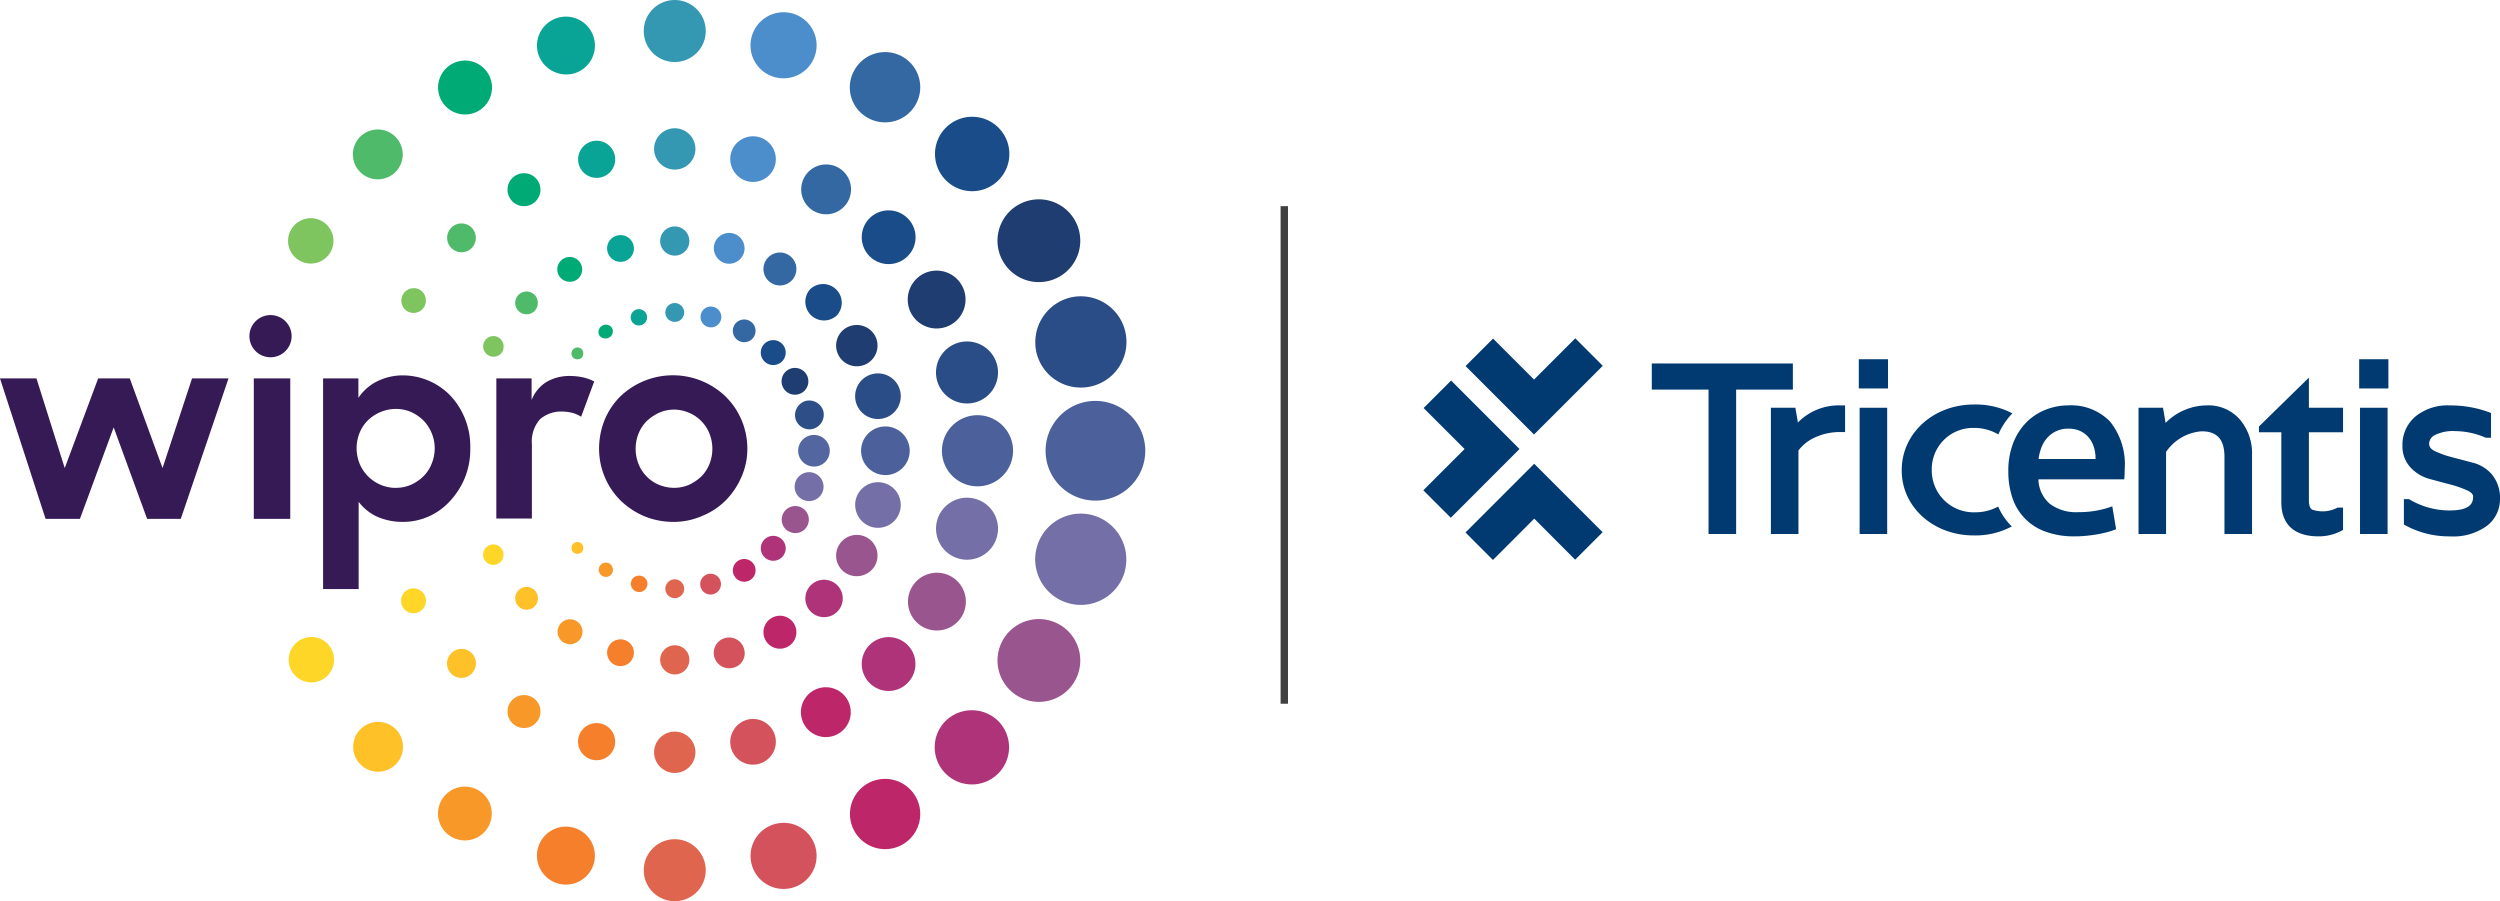 <svg xmlns="http://www.w3.org/2000/svg" xmlns:xlink="http://www.w3.org/1999/xlink" width="236.465" height="85.242" viewBox="0 0 236.465 85.242">
  <defs>
    <clipPath id="clip-path">
      <rect id="Rectangle_8915" data-name="Rectangle 8915" width="101.84" height="20.961" fill="none"/>
    </clipPath>
  </defs>
  <g id="Group_17558" data-name="Group 17558" transform="translate(-1736.67 -2008)">
    <g id="Group_17368" data-name="Group 17368" transform="translate(1871.295 2040)">
      <path id="Path_29404" data-name="Path 29404" d="M48.866,3.911H35.522V6.384H40.89V20.04H43.5V6.384h5.368Z" transform="translate(-13.911 -1.532)" fill="#003a71"/>
      <g id="Group_17367" data-name="Group 17367" transform="translate(0 0)">
        <g id="Group_17366" data-name="Group 17366" clip-path="url(#clip-path)">
          <path id="Path_29405" data-name="Path 29405" d="M56.594,12.048l-.24-1.4H54.038V22.592h2.607v-7.9a4.04,4.04,0,0,1,1.612-1.256,5.627,5.627,0,0,1,2.331-.487h.468V10.428h-.468a5.405,5.405,0,0,0-3.993,1.62" transform="translate(-21.162 -4.084)" fill="#003a71"/>
          <rect id="Rectangle_8911" data-name="Rectangle 8911" width="2.763" height="2.763" transform="translate(41.191 1.979)" fill="#003a71"/>
          <rect id="Rectangle_8912" data-name="Rectangle 8912" width="2.607" height="11.941" transform="translate(41.269 6.568)" fill="#003a71"/>
          <path id="Path_29406" data-name="Path 29406" d="M117.656,10.428a5.547,5.547,0,0,0-3.9,1.653l-.246-1.43h-2.316V22.592H113.8V14.83a4.467,4.467,0,0,1,3.363-1.951c1.474,0,2.16.771,2.16,2.427v7.285h2.608V15.084a4.928,4.928,0,0,0-1.139-3.307,3.937,3.937,0,0,0-3.139-1.349" transform="translate(-43.545 -4.084)" fill="#003a71"/>
          <path id="Path_29407" data-name="Path 29407" d="M134.64,6.11l-4.724,4.622v.546h2.116v6.616c0,2.113,1.225,3.231,3.543,3.231a4.564,4.564,0,0,0,2.139-.524l.156-.081V18.405h-.507l-.056.025a3.036,3.036,0,0,1-2.329.177c-.224-.1-.338-.4-.338-.892V11.278h3.23V8.96h-3.23Z" transform="translate(-50.876 -2.393)" fill="#003a71"/>
          <rect id="Rectangle_8913" data-name="Rectangle 8913" width="2.763" height="2.763" transform="translate(88.521 1.979)" fill="#003a71"/>
          <rect id="Rectangle_8914" data-name="Rectangle 8914" width="2.608" height="11.941" transform="translate(88.599 6.568)" fill="#003a71"/>
          <path id="Path_29408" data-name="Path 29408" d="M160.709,16.981a3.548,3.548,0,0,0-1.812-1.13l-1.973-.518a8.928,8.928,0,0,1-1.632-.581c-.486-.236-.541-.521-.541-.715a.944.944,0,0,1,.541-.8,3.88,3.88,0,0,1,1.953-.375,7.294,7.294,0,0,1,2.806.6l.054.023h.5v-2.34l-.189-.071a10.58,10.58,0,0,0-3.71-.642,4.8,4.8,0,0,0-3.254,1.051,3.5,3.5,0,0,0-1.224,2.758A2.915,2.915,0,0,0,153,16.308a3.817,3.817,0,0,0,1.819,1.084l1.962.526a9.861,9.861,0,0,1,1.61.568c.522.247.522.5.522.579,0,.559-.226,1.3-2.182,1.3a7.382,7.382,0,0,1-3.817-1.029l-.069-.04h-.481v2.4l.151.083a8.591,8.591,0,0,0,4.183,1.038,5.42,5.42,0,0,0,3.527-1,3.16,3.16,0,0,0,1.229-2.51,3.435,3.435,0,0,0-.746-2.321" transform="translate(-59.615 -4.084)" fill="#003a71"/>
          <path id="Path_29409" data-name="Path 29409" d="M96.618,10.428a5.819,5.819,0,0,0-2.1.395A5.3,5.3,0,0,0,92.7,11.995a5.75,5.75,0,0,0-1.27,1.951,7.23,7.23,0,0,0-.478,2.733,7.724,7.724,0,0,0,.374,2.452,5.057,5.057,0,0,0,3.1,3.222,7.769,7.769,0,0,0,2.8.463,11.261,11.261,0,0,0,1.241-.068c.406-.046.788-.1,1.136-.17a9.481,9.481,0,0,0,.936-.226,4.857,4.857,0,0,0,.607-.221l-.36-2.155a8.431,8.431,0,0,1-1.3.367,9.237,9.237,0,0,1-1.9.183,4.129,4.129,0,0,1-2.723-.8,3.154,3.154,0,0,1-1.063-2.25l0-.053h8.118c.013-.137.024-.293.031-.465.009-.2.012-.364.012-.51a6.435,6.435,0,0,0-1.408-4.514,5.132,5.132,0,0,0-3.927-1.508M99.205,15.5H93.813l.007-.055a4.735,4.735,0,0,1,.261-1.034,2.893,2.893,0,0,1,.538-.9,2.6,2.6,0,0,1,2.022-.88,2.6,2.6,0,0,1,1.113.221,2.332,2.332,0,0,1,.792.6,2.634,2.634,0,0,1,.491.9,3.568,3.568,0,0,1,.167,1.1Z" transform="translate(-35.618 -4.084)" fill="#003a71"/>
          <path id="Path_29410" data-name="Path 29410" d="M81.2,10.292c-3.825,0-6.821,2.725-6.821,6.2v.046c0,3.44,2.985,6.135,6.8,6.135a7.285,7.285,0,0,0,3.616-.852l-.029-.026c-.046-.041-.091-.083-.133-.127A6.044,6.044,0,0,1,83.5,19.944a4.513,4.513,0,0,1-2.18.542,3.958,3.958,0,0,1-4.1-3.99V16.45a3.9,3.9,0,0,1,3.948-3.945,4.516,4.516,0,0,1,2.35.616,6.641,6.641,0,0,1,1.326-1.991,7.451,7.451,0,0,0-3.651-.838" transform="translate(-29.127 -4.03)" fill="#003a71"/>
          <path id="Path_29411" data-name="Path 29411" d="M2.6,19.544,0,16.947l3.906-3.905L.029,9.165l2.6-2.6L9.1,13.041Z" transform="translate(0 -2.572)" fill="#003a71"/>
          <path id="Path_29412" data-name="Path 29412" d="M9.154,28.6,6.557,26l6.5-6.5,6.473,6.473-2.6,2.6L13.06,24.69Z" transform="translate(-2.568 -7.635)" fill="#003a71"/>
          <path id="Path_29413" data-name="Path 29413" d="M13.042,9.1,6.569,2.626l2.6-2.6,3.876,3.876L16.947,0l2.6,2.6Z" transform="translate(-2.572 0)" fill="#003a71"/>
        </g>
      </g>
    </g>
    <g id="Group_17447" data-name="Group 17447" transform="translate(-859.618 -1344.81)">
      <g id="Wipro_Primary_Logo_Color_RGB" data-name="Wipro_Primary Logo_Color_RGB" transform="translate(2596.287 3352.81)">
        <g id="Wipro_Primary_Logo_Color_RGB-2" data-name="Wipro_Primary Logo_Color_RGB" transform="translate(0 0)">
          <path id="Path_30707" data-name="Path 30707" d="M402.248,204.609a4.317,4.317,0,1,0,3.047-5.29h0A4.361,4.361,0,0,0,402.248,204.609Z" transform="translate(-304.184 -171.145)" fill="#2a4c87"/>
          <path id="Path_30708" data-name="Path 30708" d="M373.135,219.805a2.933,2.933,0,1,0-3.594-2.07h0A2.94,2.94,0,0,0,373.135,219.805Z" transform="translate(-280.907 -181.741)" fill="#2a4c87"/>
          <path id="Path_30709" data-name="Path 30709" d="M345.555,228.778a2.158,2.158,0,1,0-2.645-1.524h0A2.158,2.158,0,0,0,345.555,228.778Z" transform="translate(-261.951 -189.219)" fill="#2a4c87"/>
          <path id="Path_30710" data-name="Path 30710" d="M324.773,236.151a1.4,1.4,0,0,0,.977-1.667,1.387,1.387,0,0,0-1.667-.977,1.4,1.4,0,0,0-.977,1.667A1.374,1.374,0,0,0,324.773,236.151Z" transform="translate(-247.869 -195.585)" fill="#2e4e88"/>
          <path id="Path_30711" data-name="Path 30711" d="M390.191,173.138a3.915,3.915,0,1,0,1.437-5.347h0A3.913,3.913,0,0,0,390.191,173.138Z" transform="translate(-295.318 -148.414)" fill="#1f3d70"/>
          <path id="Path_30712" data-name="Path 30712" d="M360.51,194.832a2.737,2.737,0,1,0,1.006-3.737h0A2.752,2.752,0,0,0,360.51,194.832Z" transform="translate(-274.291 -165.134)" fill="#1f3d70"/>
          <path id="Path_30713" data-name="Path 30713" d="M337.556,208.885a1.958,1.958,0,1,0,2.674.719h0A1.984,1.984,0,0,0,337.556,208.885Z" transform="translate(-257.489 -177.893)" fill="#1f3d70"/>
          <path id="Path_30714" data-name="Path 30714" d="M319.289,222.9a1.268,1.268,0,1,0,1.725.489h0A1.274,1.274,0,0,0,319.289,222.9Z" transform="translate(-244.713 -187.941)" fill="#1f3d70"/>
          <path id="Path_30715" data-name="Path 30715" d="M375.109,146.109a3.517,3.517,0,1,0-4.974,0,3.505,3.505,0,0,0,4.974,0Z" transform="translate(-280.667 -129.06)" fill="#194c88"/>
          <path id="Path_30716" data-name="Path 30716" d="M349.323,171.63a2.541,2.541,0,1,0,0,3.594h0A2.516,2.516,0,0,0,349.323,171.63Z" transform="translate(-263.477 -150.988)" fill="#194c88"/>
          <path id="Path_30717" data-name="Path 30717" d="M326.818,195.526a1.769,1.769,0,0,0,2.5,2.5,1.769,1.769,0,0,0-2.5-2.5Z" transform="translate(-250.171 -168.186)" fill="#194c88"/>
          <path id="Path_30718" data-name="Path 30718" d="M312.145,215.612a1.179,1.179,0,1,0,0-1.667,1.18,1.18,0,0,0,0,1.667Z" transform="translate(-239.84 -181.429)" fill="#194c88"/>
          <path id="Path_30719" data-name="Path 30719" d="M342.752,125.041a3.324,3.324,0,1,0-1.207-4.542h0a3.282,3.282,0,0,0,1.207,4.542Z" transform="translate(-260.701 -113.915)" fill="#3468a3"/>
          <path id="Path_30720" data-name="Path 30720" d="M325.408,156.971a2.357,2.357,0,1,0,3.22-.862,2.357,2.357,0,0,0-3.22.862Z" transform="translate(-249.308 -140.238)" fill="#3468a3"/>
          <path id="Path_30721" data-name="Path 30721" d="M315.01,184.983a1.558,1.558,0,1,0,.575,2.127A1.555,1.555,0,0,0,315.01,184.983Z" transform="translate(-240.463 -160.891)" fill="#3468a3"/>
          <path id="Path_30722" data-name="Path 30722" d="M304.223,206.957a1.075,1.075,0,1,0,.4,1.466,1.077,1.077,0,0,0-.4-1.466Z" transform="translate(-233.298 -176.597)" fill="#3468a3"/>
          <path id="Path_30723" data-name="Path 30723" d="M310.737,111.885a3.124,3.124,0,1,0-2.214-3.824h0A3.106,3.106,0,0,0,310.737,111.885Z" transform="translate(-237.426 -104.583)" fill="#4c8dcb"/>
          <path id="Path_30724" data-name="Path 30724" d="M303.358,150.778a2.158,2.158,0,1,0-1.524-2.645h0A2.181,2.181,0,0,0,303.358,150.778Z" transform="translate(-232.691 -133.644)" fill="#4c8dcb"/>
          <path id="Path_30725" data-name="Path 30725" d="M297.418,181.2a1.457,1.457,0,1,0-1.035-1.782A1.488,1.488,0,0,0,297.418,181.2Z" transform="translate(-228.822 -156.303)" fill="#4c8dcb"/>
          <path id="Path_30726" data-name="Path 30726" d="M292.014,203.3a.983.983,0,1,0,1.208-.69h0A.966.966,0,0,0,292.014,203.3Z" transform="translate(-225.718 -173.577)" fill="#4c8dcb"/>
          <path id="Path_30727" data-name="Path 30727" d="M276.232,107.565a2.932,2.932,0,1,0-2.932-2.932h0a2.926,2.926,0,0,0,2.932,2.932Z" transform="translate(-212.409 -101.7)" fill="#3498b3"/>
          <path id="Path_30728" data-name="Path 30728" d="M278.655,143.9a1.955,1.955,0,1,0,1.955,1.955h0A1.957,1.957,0,0,0,278.655,143.9Z" transform="translate(-214.831 -131.768)" fill="#3498b3"/>
          <path id="Path_30729" data-name="Path 30729" d="M281.46,177.58a1.38,1.38,0,0,0-1.38-1.38,1.38,1.38,0,1,0,0,2.76h0a1.38,1.38,0,0,0,1.38-1.38Z" transform="translate(-216.256 -154.782)" fill="#3498b3"/>
          <path id="Path_30730" data-name="Path 30730" d="M281.291,201.4a.891.891,0,1,0,.891.891h0A.9.9,0,0,0,281.291,201.4Z" transform="translate(-217.467 -172.737)" fill="#3498b3"/>
          <path id="Path_30731" data-name="Path 30731" d="M241.619,112.545a2.741,2.741,0,1,0-3.364-1.926h0A2.792,2.792,0,0,0,241.619,112.545Z" transform="translate(-187.368 -105.587)" fill="#0aa496"/>
          <path id="Path_30732" data-name="Path 30732" d="M251.746,150.2a1.757,1.757,0,1,0,1.236-2.156h0A1.777,1.777,0,0,0,251.746,150.2Z" transform="translate(-197.007 -134.672)" fill="#0aa496"/>
          <path id="Path_30733" data-name="Path 30733" d="M261.3,180.624a1.266,1.266,0,1,0,.891-1.552,1.242,1.242,0,0,0-.891,1.552Z" transform="translate(-203.826 -156.791)" fill="#0aa496"/>
          <path id="Path_30734" data-name="Path 30734" d="M269.032,204.376a.774.774,0,1,0,.546-.949h0A.773.773,0,0,0,269.032,204.376Z" transform="translate(-209.348 -174.16)" fill="#0aa496"/>
          <path id="Path_30735" data-name="Path 30735" d="M209.463,126.411a2.55,2.55,0,1,0-3.479-.949h0A2.554,2.554,0,0,0,209.463,126.411Z" transform="translate(-164.211 -115.918)" fill="#00aa75"/>
          <path id="Path_30736" data-name="Path 30736" d="M230.81,161.585a1.558,1.558,0,1,0-2.127-.575h0a1.549,1.549,0,0,0,2.127.575Z" transform="translate(-180.47 -142.294)" fill="#00aa75"/>
          <path id="Path_30737" data-name="Path 30737" d="M246.622,188.453a1.179,1.179,0,1,0-1.61-.431h0a1.212,1.212,0,0,0,1.61.431Z" transform="translate(-192.142 -161.946)" fill="#00aa75"/>
          <path id="Path_30738" data-name="Path 30738" d="M259.609,208.66a.7.7,0,0,0-1.207.69.7.7,0,0,0,.92.259A.67.67,0,0,0,259.609,208.66Z" transform="translate(-201.736 -177.668)" fill="#00aa75"/>
          <path id="Path_30739" data-name="Path 30739" d="M181.625,148.325a2.358,2.358,0,1,0-3.335,0h0A2.36,2.36,0,0,0,181.625,148.325Z" transform="translate(-144.222 -132.053)" fill="#4fba6a"/>
          <path id="Path_30740" data-name="Path 30740" d="M210.911,175.585a1.362,1.362,0,1,0,0,1.926h0A1.389,1.389,0,0,0,210.911,175.585Z" transform="translate(-166.292 -154.051)" fill="#4fba6a"/>
          <path id="Path_30741" data-name="Path 30741" d="M232.822,197.9a1.077,1.077,0,1,0,0,1.524,1.112,1.112,0,0,0,0-1.524Z" transform="translate(-182.252 -170.011)" fill="#4fba6a"/>
          <path id="Path_30742" data-name="Path 30742" d="M250.411,216.106a.57.57,0,0,0-.776.834.612.612,0,0,0,.8,0A.619.619,0,0,0,250.411,216.106Z" transform="translate(-195.414 -183.102)" fill="#4fba6a"/>
          <path id="Path_30743" data-name="Path 30743" d="M157.34,177.488a2.145,2.145,0,1,0-.776-2.932h0A2.134,2.134,0,0,0,157.34,177.488Z" transform="translate(-129.022 -152.85)" fill="#7ec45f"/>
          <path id="Path_30744" data-name="Path 30744" d="M195.238,196.628a1.179,1.179,0,0,0-1.179,2.041,1.179,1.179,0,0,0,1.61-.431A1.2,1.2,0,0,0,195.238,196.628Z" transform="translate(-155.535 -169.229)" fill="#7ec45f"/>
          <path id="Path_30745" data-name="Path 30745" d="M221.908,212.386a.972.972,0,0,0-.949,1.7.974.974,0,0,0,1.322-.345,1.025,1.025,0,0,0-.374-1.351Z" transform="translate(-174.759 -180.474)" fill="#7ec45f"/>
          <path id="Path_30746" data-name="Path 30746" d="M410.215,233.6a4.715,4.715,0,1,0,4.715,4.744,4.718,4.718,0,0,0-4.715-4.744Z" transform="translate(-306.602 -195.679)" fill="#4c609b"/>
          <path id="Path_30747" data-name="Path 30747" d="M378.127,241.664a3.364,3.364,0,1,0-3.364,3.364h0A3.368,3.368,0,0,0,378.127,241.664Z" transform="translate(-282.305 -199.028)" fill="#4c609b"/>
          <path id="Path_30748" data-name="Path 30748" d="M347.1,242a2.3,2.3,0,1,0,2.3,2.3A2.307,2.307,0,0,0,347.1,242Z" transform="translate(-263.353 -201.665)" fill="#4c609b"/>
          <path id="Path_30749" data-name="Path 30749" d="M327.09,246.295a1.495,1.495,0,1,0-1.495,1.495h0a1.485,1.485,0,0,0,1.495-1.495Z" transform="translate(-248.604 -203.66)" fill="#54669f"/>
          <path id="Path_30750" data-name="Path 30750" d="M407.509,270.819a4.317,4.317,0,1,0,3.047,5.29v-.029A4.344,4.344,0,0,0,407.509,270.819Z" transform="translate(-304.155 -222.089)" fill="#746fa7"/>
          <path id="Path_30751" data-name="Path 30751" d="M371.607,271.205a2.933,2.933,0,1,0-2.07-3.594,2.943,2.943,0,0,0,2.07,3.594Z" transform="translate(-280.902 -218.364)" fill="#746fa7"/>
          <path id="Path_30752" data-name="Path 30752" d="M344.458,264.578a2.158,2.158,0,1,0-1.524-2.645,2.181,2.181,0,0,0,1.524,2.645Z" transform="translate(-261.975 -214.727)" fill="#746fa7"/>
          <path id="Path_30753" data-name="Path 30753" d="M323.955,259.723a1.367,1.367,0,1,0-.978-1.667,1.355,1.355,0,0,0,.978,1.667Z" transform="translate(-247.769 -212.372)" fill="#746fa7"/>
          <path id="Path_30754" data-name="Path 30754" d="M395.538,305.891a3.915,3.915,0,1,0,1.437,5.347A3.913,3.913,0,0,0,395.538,305.891Z" transform="translate(-295.318 -246.811)" fill="#99558e"/>
          <path id="Path_30755" data-name="Path 30755" d="M365.338,294.232a2.737,2.737,0,1,0-3.737,1.006h0A2.766,2.766,0,0,0,365.338,294.232Z" transform="translate(-274.346 -235.957)" fill="#99558e"/>
          <path id="Path_30756" data-name="Path 30756" d="M340.23,280.611a1.958,1.958,0,1,0-2.674.719h0A1.992,1.992,0,0,0,340.23,280.611Z" transform="translate(-257.489 -227.08)" fill="#99558e"/>
          <path id="Path_30757" data-name="Path 30757" d="M321.065,270.137a1.282,1.282,0,1,0-2.214-1.294,1.28,1.28,0,0,0,.46,1.754h.029A1.265,1.265,0,0,0,321.065,270.137Z" transform="translate(-244.735 -220.343)" fill="#99558e"/>
          <path id="Path_30758" data-name="Path 30758" d="M370.035,336.388a3.517,3.517,0,1,0,4.974,0A3.558,3.558,0,0,0,370.035,336.388Z" transform="translate(-280.595 -268.195)" fill="#af3379"/>
          <path id="Path_30759" data-name="Path 30759" d="M349.323,315.623a2.541,2.541,0,1,0-3.594,0,2.516,2.516,0,0,0,3.594,0Z" transform="translate(-263.477 -251.023)" fill="#af3379"/>
          <path id="Path_30760" data-name="Path 30760" d="M329.319,295.619a1.769,1.769,0,1,0-2.5-2.5,1.769,1.769,0,0,0,2.5,2.5Z" transform="translate(-250.171 -237.717)" fill="#af3379"/>
          <path id="Path_30761" data-name="Path 30761" d="M312.145,280.012a1.179,1.179,0,1,0,0-1.667h0a1.18,1.18,0,0,0,0,1.667Z" transform="translate(-239.84 -227.315)" fill="#af3379"/>
          <path id="Path_30762" data-name="Path 30762" d="M342.8,358.392a3.324,3.324,0,1,0,4.542,1.207h0a3.331,3.331,0,0,0-4.542-1.207Z" transform="translate(-260.748 -284.275)" fill="#be266a"/>
          <path id="Path_30763" data-name="Path 30763" d="M329.391,328.971a2.357,2.357,0,1,0-.863,3.22,2.351,2.351,0,0,0,.863-3.22Z" transform="translate(-249.237 -262.789)" fill="#be266a"/>
          <path id="Path_30764" data-name="Path 30764" d="M315.01,307.185a1.558,1.558,0,1,0-2.127-.575,1.555,1.555,0,0,0,2.127.575Z" transform="translate(-240.463 -246.035)" fill="#be266a"/>
          <path id="Path_30765" data-name="Path 30765" d="M303.159,285.757a1.075,1.075,0,1,0,1.466.4,1.077,1.077,0,0,0-1.466-.4Z" transform="translate(-233.298 -232.743)" fill="#be266a"/>
          <path id="Path_30766" data-name="Path 30766" d="M310.737,372.523a3.124,3.124,0,1,0,3.824,2.214h0a3.106,3.106,0,0,0-3.824-2.214Z" transform="translate(-237.426 -294.584)" fill="#d4525c"/>
          <path id="Path_30767" data-name="Path 30767" d="M304.479,342.478a2.158,2.158,0,0,0-1.121-4.169,2.181,2.181,0,0,0-1.524,2.645,2.136,2.136,0,0,0,2.645,1.524Z" transform="translate(-232.691 -270.231)" fill="#d4525c"/>
          <path id="Path_30768" data-name="Path 30768" d="M299.2,312.518a1.457,1.457,0,1,0-1.035,1.782,1.4,1.4,0,0,0,1.035-1.782Z" transform="translate(-228.822 -251.138)" fill="#d4525c"/>
          <path id="Path_30769" data-name="Path 30769" d="M293.811,291.2a.983.983,0,1,0-1.9.517.978.978,0,0,0,1.207.69.991.991,0,0,0,.69-1.207Z" transform="translate(-225.646 -236.206)" fill="#d4525c"/>
          <path id="Path_30770" data-name="Path 30770" d="M276.232,377.8a2.932,2.932,0,1,0,2.932,2.932,2.945,2.945,0,0,0-2.932-2.932Z" transform="translate(-212.409 -298.423)" fill="#e0654f"/>
          <path id="Path_30771" data-name="Path 30771" d="M276.7,344.355a1.955,1.955,0,1,0,1.955-1.955h0A1.957,1.957,0,0,0,276.7,344.355Z" transform="translate(-214.831 -273.2)" fill="#e0654f"/>
          <path id="Path_30772" data-name="Path 30772" d="M280.08,316.76a1.38,1.38,0,0,0,1.38-1.38,1.362,1.362,0,0,0-1.38-1.38,1.38,1.38,0,0,0-1.38,1.38,1.4,1.4,0,0,0,1.38,1.38Z" transform="translate(-216.256 -252.965)" fill="#e0654f"/>
          <path id="Path_30773" data-name="Path 30773" d="M281.291,292.3a.891.891,0,1,0,.891.891h0A.9.9,0,0,0,281.291,292.3Z" transform="translate(-217.467 -237.504)" fill="#e0654f"/>
          <path id="Path_30774" data-name="Path 30774" d="M241.623,373.76a2.741,2.741,0,1,0,1.926,3.364,2.755,2.755,0,0,0-1.926-3.364Z" transform="translate(-187.373 -295.475)" fill="#f57f2a"/>
          <path id="Path_30775" data-name="Path 30775" d="M253.9,339.646a1.757,1.757,0,1,0,1.236,2.156A1.764,1.764,0,0,0,253.9,339.646Z" transform="translate(-197.007 -271.193)" fill="#f57f2a"/>
          <path id="Path_30776" data-name="Path 30776" d="M262.853,312.1a1.266,1.266,0,1,0,.891,1.552h0a1.254,1.254,0,0,0-.891-1.552Z" transform="translate(-203.831 -251.583)" fill="#f57f2a"/>
          <path id="Path_30777" data-name="Path 30777" d="M270.65,292.1a.76.76,0,0,0-.546-.949.774.774,0,1,0-.4,1.495h0A.763.763,0,0,0,270.65,292.1Z" transform="translate(-209.443 -236.675)" fill="#f57f2a"/>
          <path id="Path_30778" data-name="Path 30778" d="M209.445,360.866a2.544,2.544,0,1,0,.92,3.479,2.545,2.545,0,0,0-.92-3.479Z" transform="translate(-164.193 -286.117)" fill="#f89828"/>
          <path id="Path_30779" data-name="Path 30779" d="M230.81,330.583a1.558,1.558,0,1,0,.575,2.127h0a1.555,1.555,0,0,0-.575-2.127Z" transform="translate(-180.47 -264.631)" fill="#f89828"/>
          <path id="Path_30780" data-name="Path 30780" d="M245.543,307.653a1.179,1.179,0,1,0-.431-1.61h0A1.172,1.172,0,0,0,245.543,307.653Z" transform="translate(-192.213 -246.877)" fill="#f89828"/>
          <path id="Path_30781" data-name="Path 30781" d="M259.475,286.855a.676.676,0,1,0,.259.92.708.708,0,0,0-.259-.92Z" transform="translate(-201.832 -233.553)" fill="#f89828"/>
          <path id="Path_30782" data-name="Path 30782" d="M178.39,339.89a2.358,2.358,0,1,0,3.335,0h0A2.36,2.36,0,0,0,178.39,339.89Z" transform="translate(-144.293 -270.92)" fill="#fec127"/>
          <path id="Path_30783" data-name="Path 30783" d="M208.985,315.585a1.362,1.362,0,1,0,1.926,1.926,1.362,1.362,0,0,0,0-1.926h0a1.337,1.337,0,0,0-1.926,0Z" transform="translate(-166.292 -253.802)" fill="#fec127"/>
          <path id="Path_30784" data-name="Path 30784" d="M231.3,295.1a1.077,1.077,0,1,0,1.524,0,1.059,1.059,0,0,0-1.524,0Z" transform="translate(-182.252 -239.267)" fill="#fec127"/>
          <path id="Path_30785" data-name="Path 30785" d="M250.411,280.106a.57.57,0,0,0-.776.834.612.612,0,0,0,.8,0A.619.619,0,0,0,250.411,280.106Z" transform="translate(-195.414 -228.702)" fill="#fec127"/>
          <path id="Path_30786" data-name="Path 30786" d="M157.54,311.564a2.145,2.145,0,1,0,2.932.776,2.128,2.128,0,0,0-2.932-.776Z" transform="translate(-129.164 -251.017)" fill="#fed627"/>
          <path id="Path_30787" data-name="Path 30787" d="M194.059,295.428a1.179,1.179,0,1,0,1.61.431,1.2,1.2,0,0,0-1.61-.431Z" transform="translate(-155.535 -239.625)" fill="#fed627"/>
          <path id="Path_30788" data-name="Path 30788" d="M220.9,280.952a.966.966,0,1,0,1.322.345.949.949,0,0,0-1.322-.345Z" transform="translate(-174.725 -229.318)" fill="#fed627"/>
          <path id="Path_30789" data-name="Path 30789" d="M85.506,211.35h3.45v13.282h-3.45Zm2.1-5.922a1.995,1.995,0,1,0,1.409,2.444,1.994,1.994,0,0,0-1.409-2.444ZM99.622,224.92a5.987,5.987,0,0,1-2.444-.489,4.65,4.65,0,0,1-1.754-1.409v8.251H92.061V211.35H95.4v1.84a4.582,4.582,0,0,1,1.754-1.553,5.458,5.458,0,0,1,2.444-.575,6.358,6.358,0,0,1,2.415.489,6.249,6.249,0,0,1,2.041,1.38,6.785,6.785,0,0,1,1.409,2.185,6.942,6.942,0,0,1,.518,2.846,7.1,7.1,0,0,1-.546,2.875,7.391,7.391,0,0,1-1.437,2.185,6.005,6.005,0,0,1-4.37,1.9Zm-.69-3.22a3.567,3.567,0,0,0,1.437-.288,4.089,4.089,0,0,0,1.179-.8,3.5,3.5,0,0,0,.776-1.179,3.8,3.8,0,0,0-.776-4.111,4.09,4.09,0,0,0-1.179-.8,3.567,3.567,0,0,0-1.437-.288,3.844,3.844,0,0,0-2.645,1.092,3.5,3.5,0,0,0-.776,1.179,3.9,3.9,0,0,0,0,2.9,3.719,3.719,0,0,0,3.421,2.3Zm9.516-10.35h3.335v2.041a3.525,3.525,0,0,1,1.437-1.725,4.323,4.323,0,0,1,2.242-.546,5.818,5.818,0,0,1,1.236.144,4.243,4.243,0,0,1,1.006.374l-1.236,3.335a3.527,3.527,0,0,0-.747-.345,4.276,4.276,0,0,0-1.035-.144,3.061,3.061,0,0,0-2.1.719,3.175,3.175,0,0,0-.776,2.386V224.6h-3.364Zm16.761,13.57a7.2,7.2,0,0,1-2.789-.546,7.293,7.293,0,0,1-2.242-1.495,6.9,6.9,0,0,1-2.012-4.887,7.283,7.283,0,0,1,.517-2.7,6.765,6.765,0,0,1,1.466-2.214,7.187,7.187,0,0,1,10,0,6.922,6.922,0,0,1,2.041,4.887,6.546,6.546,0,0,1-.546,2.674,7.251,7.251,0,0,1-1.466,2.214,6.67,6.67,0,0,1-2.242,1.495,6.741,6.741,0,0,1-2.731.575Zm.029-3.22a3.567,3.567,0,0,0,1.437-.288,4.5,4.5,0,0,0,1.15-.776,3.5,3.5,0,0,0,.776-1.179,3.9,3.9,0,0,0,0-2.9,3.5,3.5,0,0,0-.776-1.179,3.391,3.391,0,0,0-1.15-.776,3.505,3.505,0,0,0-2.846,0,4.5,4.5,0,0,0-1.15.776,3.5,3.5,0,0,0-.776,1.179,3.9,3.9,0,0,0,0,2.9,3.5,3.5,0,0,0,.776,1.179,3.391,3.391,0,0,0,1.15.776,3.851,3.851,0,0,0,1.409.288ZM61.5,211.35h3.45l2.674,8.481,3.162-8.481h2.99l3.1,8.481,2.789-8.481h3.45l-4.514,13.282H75.415l-3.162-8.654-3.191,8.654H65.812Z" transform="translate(-61.5 -175.557)" fill="#351a55"/>
        </g>
      </g>
    </g>
    <line id="Line_3" data-name="Line 3" y2="56.185" transform="translate(1858.146 2023)" fill="#fff"/>
    <path id="Path_30706" data-name="Path 30706" d="M0,0V47.063" transform="translate(1858.146 2027.5)" fill="none" stroke="#404040" stroke-width="0.7"/>
  </g>
</svg>
